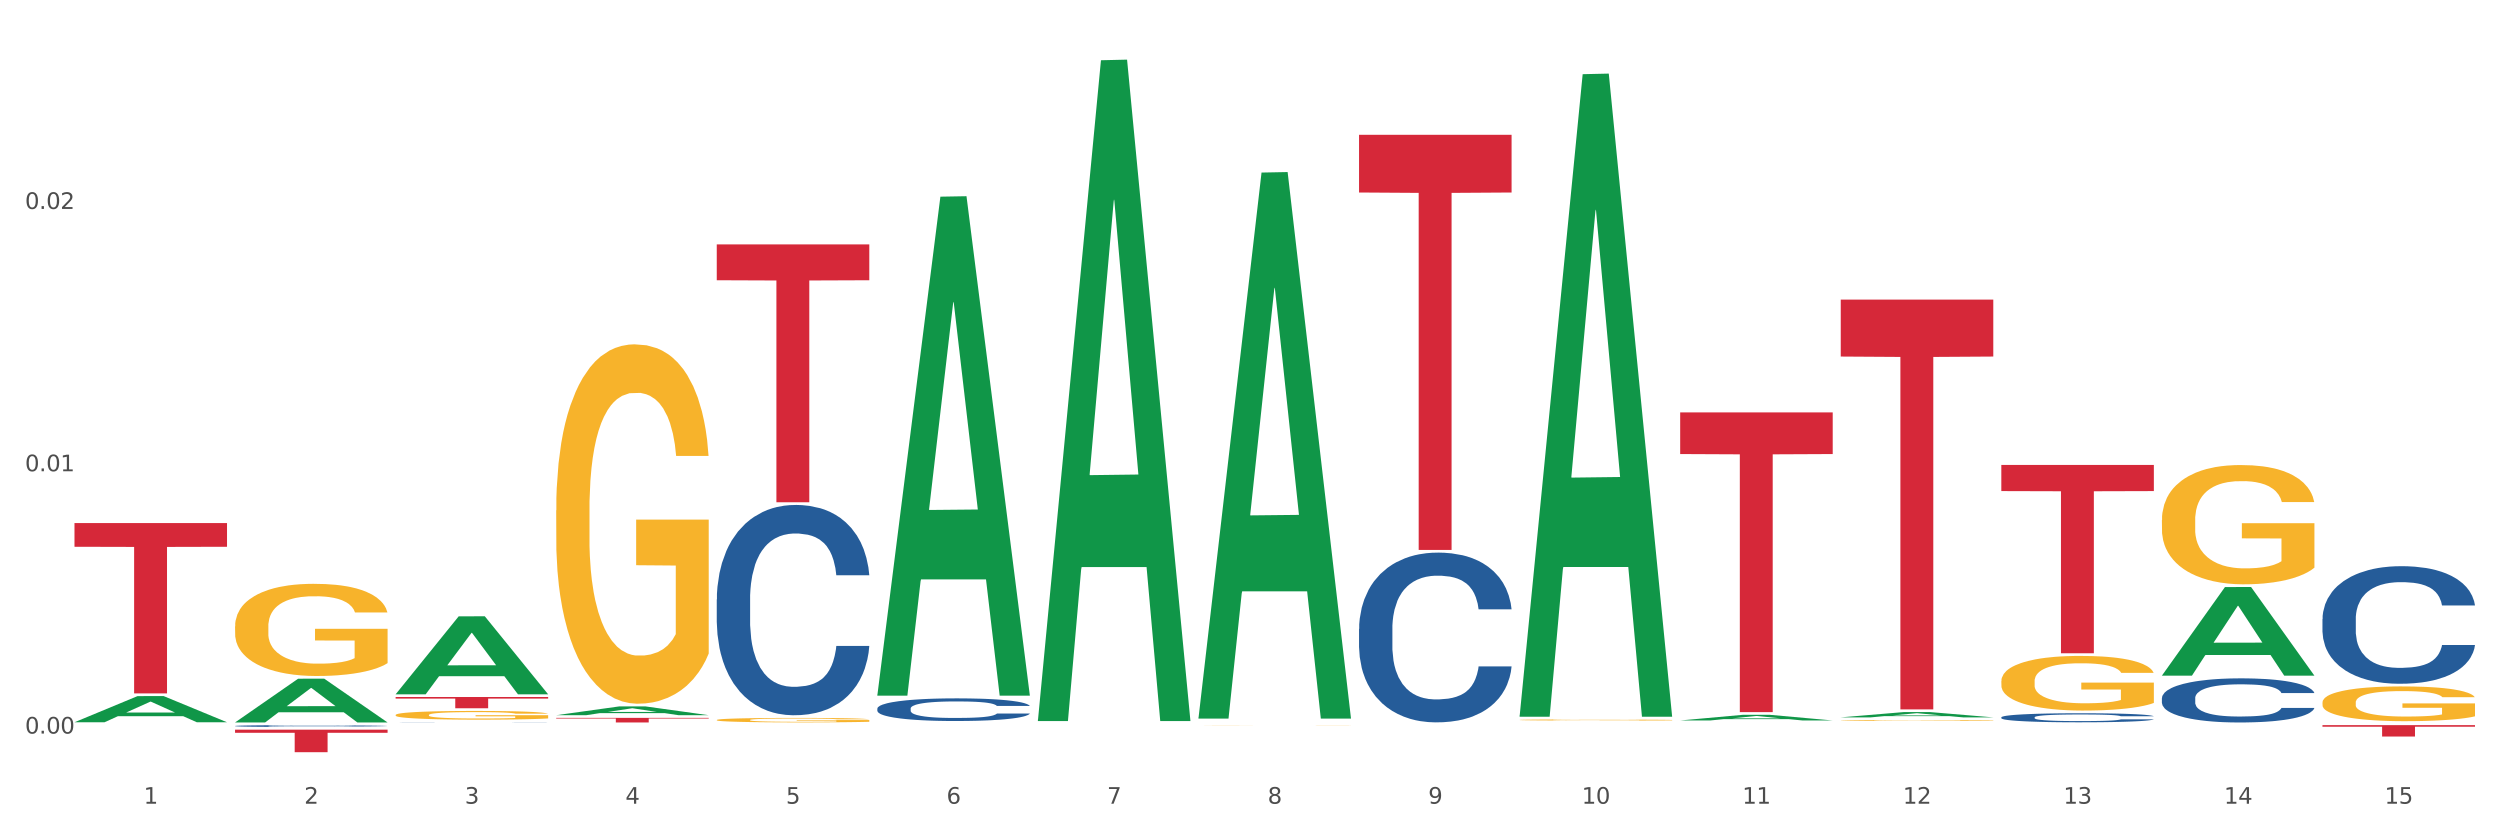 <?xml version="1.0" encoding="utf-8" standalone="no"?>
<!DOCTYPE svg PUBLIC "-//W3C//DTD SVG 1.1//EN"
  "http://www.w3.org/Graphics/SVG/1.1/DTD/svg11.dtd">
<svg xmlns:xlink="http://www.w3.org/1999/xlink" width="1080pt" height="360pt" viewBox="0 0 1080 360" xmlns="http://www.w3.org/2000/svg" version="1.1">
 <rect x="0" y="0" width="1080" height="360" fill="#333333" stroke="none"/>
 <defs>
  <style type="text/css">*{stroke-linejoin: round; stroke-linecap: butt}</style>
 </defs>
 <g id="figure_1">
  <g id="patch_1">
   <path d="M 0 360 
L 1080 360 
L 1080 0 
L 0 0 
z
" style="fill: #ffffff; stroke: #ffffff; stroke-linejoin: miter"/>
  </g>
  <g id="axes_1">
   <g id="matplotlib.axis_1">
    <g id="xtick_1">
     <g id="text_1">
      <!-- 1 -->
      <g style="fill: #4d4d4d" transform="translate(62.07 347.204) scale(0.096 -0.096)">
       <defs>
        <path id="DejaVuSans-31" d="M 794 531 
L 1825 531 
L 1825 4091 
L 703 3866 
L 703 4441 
L 1819 4666 
L 2450 4666 
L 2450 531 
L 3481 531 
L 3481 0 
L 794 0 
L 794 531 
z
" transform="scale(0.016)"/>
       </defs>
       <use xlink:href="#DejaVuSans-31"/>
      </g>
     </g>
    </g>
    <g id="xtick_2">
     <g id="text_2">
      <!-- 2 -->
      <g style="fill: #4d4d4d" transform="translate(131.436 347.204) scale(0.096 -0.096)">
       <defs>
        <path id="DejaVuSans-32" d="M 1228 531 
L 3431 531 
L 3431 0 
L 469 0 
L 469 531 
Q 828 903 1448 1529 
Q 2069 2156 2228 2338 
Q 2531 2678 2651 2914 
Q 2772 3150 2772 3378 
Q 2772 3750 2511 3984 
Q 2250 4219 1831 4219 
Q 1534 4219 1204 4116 
Q 875 4013 500 3803 
L 500 4441 
Q 881 4594 1212 4672 
Q 1544 4750 1819 4750 
Q 2544 4750 2975 4387 
Q 3406 4025 3406 3419 
Q 3406 3131 3298 2873 
Q 3191 2616 2906 2266 
Q 2828 2175 2409 1742 
Q 1991 1309 1228 531 
z
" transform="scale(0.016)"/>
       </defs>
       <use xlink:href="#DejaVuSans-32"/>
      </g>
     </g>
    </g>
    <g id="xtick_3">
     <g id="text_3">
      <!-- 3 -->
      <g style="fill: #4d4d4d" transform="translate(200.802 347.204) scale(0.096 -0.096)">
       <defs>
        <path id="DejaVuSans-33" d="M 2597 2516 
Q 3050 2419 3304 2112 
Q 3559 1806 3559 1356 
Q 3559 666 3084 287 
Q 2609 -91 1734 -91 
Q 1441 -91 1130 -33 
Q 819 25 488 141 
L 488 750 
Q 750 597 1062 519 
Q 1375 441 1716 441 
Q 2309 441 2620 675 
Q 2931 909 2931 1356 
Q 2931 1769 2642 2001 
Q 2353 2234 1838 2234 
L 1294 2234 
L 1294 2753 
L 1863 2753 
Q 2328 2753 2575 2939 
Q 2822 3125 2822 3475 
Q 2822 3834 2567 4026 
Q 2313 4219 1838 4219 
Q 1578 4219 1281 4162 
Q 984 4106 628 3988 
L 628 4550 
Q 988 4650 1302 4700 
Q 1616 4750 1894 4750 
Q 2613 4750 3031 4423 
Q 3450 4097 3450 3541 
Q 3450 3153 3228 2886 
Q 3006 2619 2597 2516 
z
" transform="scale(0.016)"/>
       </defs>
       <use xlink:href="#DejaVuSans-33"/>
      </g>
     </g>
    </g>
    <g id="xtick_4">
     <g id="text_4">
      <!-- 4 -->
      <g style="fill: #4d4d4d" transform="translate(270.169 347.204) scale(0.096 -0.096)">
       <defs>
        <path id="DejaVuSans-34" d="M 2419 4116 
L 825 1625 
L 2419 1625 
L 2419 4116 
z
M 2253 4666 
L 3047 4666 
L 3047 1625 
L 3713 1625 
L 3713 1100 
L 3047 1100 
L 3047 0 
L 2419 0 
L 2419 1100 
L 313 1100 
L 313 1709 
L 2253 4666 
z
" transform="scale(0.016)"/>
       </defs>
       <use xlink:href="#DejaVuSans-34"/>
      </g>
     </g>
    </g>
    <g id="xtick_5">
     <g id="text_5">
      <!-- 5 -->
      <g style="fill: #4d4d4d" transform="translate(339.535 347.204) scale(0.096 -0.096)">
       <defs>
        <path id="DejaVuSans-35" d="M 691 4666 
L 3169 4666 
L 3169 4134 
L 1269 4134 
L 1269 2991 
Q 1406 3038 1543 3061 
Q 1681 3084 1819 3084 
Q 2600 3084 3056 2656 
Q 3513 2228 3513 1497 
Q 3513 744 3044 326 
Q 2575 -91 1722 -91 
Q 1428 -91 1123 -41 
Q 819 9 494 109 
L 494 744 
Q 775 591 1075 516 
Q 1375 441 1709 441 
Q 2250 441 2565 725 
Q 2881 1009 2881 1497 
Q 2881 1984 2565 2268 
Q 2250 2553 1709 2553 
Q 1456 2553 1204 2497 
Q 953 2441 691 2322 
L 691 4666 
z
" transform="scale(0.016)"/>
       </defs>
       <use xlink:href="#DejaVuSans-35"/>
      </g>
     </g>
    </g>
    <g id="xtick_6">
     <g id="text_6">
      <!-- 6 -->
      <g style="fill: #4d4d4d" transform="translate(408.901 347.204) scale(0.096 -0.096)">
       <defs>
        <path id="DejaVuSans-36" d="M 2113 2584 
Q 1688 2584 1439 2293 
Q 1191 2003 1191 1497 
Q 1191 994 1439 701 
Q 1688 409 2113 409 
Q 2538 409 2786 701 
Q 3034 994 3034 1497 
Q 3034 2003 2786 2293 
Q 2538 2584 2113 2584 
z
M 3366 4563 
L 3366 3988 
Q 3128 4100 2886 4159 
Q 2644 4219 2406 4219 
Q 1781 4219 1451 3797 
Q 1122 3375 1075 2522 
Q 1259 2794 1537 2939 
Q 1816 3084 2150 3084 
Q 2853 3084 3261 2657 
Q 3669 2231 3669 1497 
Q 3669 778 3244 343 
Q 2819 -91 2113 -91 
Q 1303 -91 875 529 
Q 447 1150 447 2328 
Q 447 3434 972 4092 
Q 1497 4750 2381 4750 
Q 2619 4750 2861 4703 
Q 3103 4656 3366 4563 
z
" transform="scale(0.016)"/>
       </defs>
       <use xlink:href="#DejaVuSans-36"/>
      </g>
     </g>
    </g>
    <g id="xtick_7">
     <g id="text_7">
      <!-- 7 -->
      <g style="fill: #4d4d4d" transform="translate(478.267 347.204) scale(0.096 -0.096)">
       <defs>
        <path id="DejaVuSans-37" d="M 525 4666 
L 3525 4666 
L 3525 4397 
L 1831 0 
L 1172 0 
L 2766 4134 
L 525 4134 
L 525 4666 
z
" transform="scale(0.016)"/>
       </defs>
       <use xlink:href="#DejaVuSans-37"/>
      </g>
     </g>
    </g>
    <g id="xtick_8">
     <g id="text_8">
      <!-- 8 -->
      <g style="fill: #4d4d4d" transform="translate(547.634 347.204) scale(0.096 -0.096)">
       <defs>
        <path id="DejaVuSans-38" d="M 2034 2216 
Q 1584 2216 1326 1975 
Q 1069 1734 1069 1313 
Q 1069 891 1326 650 
Q 1584 409 2034 409 
Q 2484 409 2743 651 
Q 3003 894 3003 1313 
Q 3003 1734 2745 1975 
Q 2488 2216 2034 2216 
z
M 1403 2484 
Q 997 2584 770 2862 
Q 544 3141 544 3541 
Q 544 4100 942 4425 
Q 1341 4750 2034 4750 
Q 2731 4750 3128 4425 
Q 3525 4100 3525 3541 
Q 3525 3141 3298 2862 
Q 3072 2584 2669 2484 
Q 3125 2378 3379 2068 
Q 3634 1759 3634 1313 
Q 3634 634 3220 271 
Q 2806 -91 2034 -91 
Q 1263 -91 848 271 
Q 434 634 434 1313 
Q 434 1759 690 2068 
Q 947 2378 1403 2484 
z
M 1172 3481 
Q 1172 3119 1398 2916 
Q 1625 2713 2034 2713 
Q 2441 2713 2670 2916 
Q 2900 3119 2900 3481 
Q 2900 3844 2670 4047 
Q 2441 4250 2034 4250 
Q 1625 4250 1398 4047 
Q 1172 3844 1172 3481 
z
" transform="scale(0.016)"/>
       </defs>
       <use xlink:href="#DejaVuSans-38"/>
      </g>
     </g>
    </g>
    <g id="xtick_9">
     <g id="text_9">
      <!-- 9 -->
      <g style="fill: #4d4d4d" transform="translate(617 347.204) scale(0.096 -0.096)">
       <defs>
        <path id="DejaVuSans-39" d="M 703 97 
L 703 672 
Q 941 559 1184 500 
Q 1428 441 1663 441 
Q 2288 441 2617 861 
Q 2947 1281 2994 2138 
Q 2813 1869 2534 1725 
Q 2256 1581 1919 1581 
Q 1219 1581 811 2004 
Q 403 2428 403 3163 
Q 403 3881 828 4315 
Q 1253 4750 1959 4750 
Q 2769 4750 3195 4129 
Q 3622 3509 3622 2328 
Q 3622 1225 3098 567 
Q 2575 -91 1691 -91 
Q 1453 -91 1209 -44 
Q 966 3 703 97 
z
M 1959 2075 
Q 2384 2075 2632 2365 
Q 2881 2656 2881 3163 
Q 2881 3666 2632 3958 
Q 2384 4250 1959 4250 
Q 1534 4250 1286 3958 
Q 1038 3666 1038 3163 
Q 1038 2656 1286 2365 
Q 1534 2075 1959 2075 
z
" transform="scale(0.016)"/>
       </defs>
       <use xlink:href="#DejaVuSans-39"/>
      </g>
     </g>
    </g>
    <g id="xtick_10">
     <g id="text_10">
      <!-- 10 -->
      <g style="fill: #4d4d4d" transform="translate(683.312 347.204) scale(0.096 -0.096)">
       <defs>
        <path id="DejaVuSans-30" d="M 2034 4250 
Q 1547 4250 1301 3770 
Q 1056 3291 1056 2328 
Q 1056 1369 1301 889 
Q 1547 409 2034 409 
Q 2525 409 2770 889 
Q 3016 1369 3016 2328 
Q 3016 3291 2770 3770 
Q 2525 4250 2034 4250 
z
M 2034 4750 
Q 2819 4750 3233 4129 
Q 3647 3509 3647 2328 
Q 3647 1150 3233 529 
Q 2819 -91 2034 -91 
Q 1250 -91 836 529 
Q 422 1150 422 2328 
Q 422 3509 836 4129 
Q 1250 4750 2034 4750 
z
" transform="scale(0.016)"/>
       </defs>
       <use xlink:href="#DejaVuSans-31"/>
       <use xlink:href="#DejaVuSans-30" transform="translate(63.623 0)"/>
      </g>
     </g>
    </g>
    <g id="xtick_11">
     <g id="text_11">
      <!-- 11 -->
      <g style="fill: #4d4d4d" transform="translate(752.678 347.204) scale(0.096 -0.096)">
       <use xlink:href="#DejaVuSans-31"/>
       <use xlink:href="#DejaVuSans-31" transform="translate(63.623 0)"/>
      </g>
     </g>
    </g>
    <g id="xtick_12">
     <g id="text_12">
      <!-- 12 -->
      <g style="fill: #4d4d4d" transform="translate(822.044 347.204) scale(0.096 -0.096)">
       <use xlink:href="#DejaVuSans-31"/>
       <use xlink:href="#DejaVuSans-32" transform="translate(63.623 0)"/>
      </g>
     </g>
    </g>
    <g id="xtick_13">
     <g id="text_13">
      <!-- 13 -->
      <g style="fill: #4d4d4d" transform="translate(891.411 347.204) scale(0.096 -0.096)">
       <use xlink:href="#DejaVuSans-31"/>
       <use xlink:href="#DejaVuSans-33" transform="translate(63.623 0)"/>
      </g>
     </g>
    </g>
    <g id="xtick_14">
     <g id="text_14">
      <!-- 14 -->
      <g style="fill: #4d4d4d" transform="translate(960.777 347.204) scale(0.096 -0.096)">
       <use xlink:href="#DejaVuSans-31"/>
       <use xlink:href="#DejaVuSans-34" transform="translate(63.623 0)"/>
      </g>
     </g>
    </g>
    <g id="xtick_15">
     <g id="text_15">
      <!-- 15 -->
      <g style="fill: #4d4d4d" transform="translate(1030.143 347.204) scale(0.096 -0.096)">
       <use xlink:href="#DejaVuSans-31"/>
       <use xlink:href="#DejaVuSans-35" transform="translate(63.623 0)"/>
      </g>
     </g>
    </g>
    <g id="xtick_16"/>
    <g id="xtick_17"/>
    <g id="xtick_18"/>
    <g id="xtick_19"/>
    <g id="xtick_20"/>
    <g id="xtick_21"/>
    <g id="xtick_22"/>
    <g id="xtick_23"/>
    <g id="xtick_24"/>
    <g id="xtick_25"/>
    <g id="xtick_26"/>
    <g id="xtick_27"/>
    <g id="xtick_28"/>
    <g id="xtick_29"/>
   </g>
   <g id="matplotlib.axis_2">
    <g id="ytick_1">
     <g id="text_16">
      <!-- 0.00 -->
      <g style="fill: #4d4d4d" transform="translate(10.8 316.906) scale(0.096 -0.096)">
       <defs>
        <path id="DejaVuSans-2e" d="M 684 794 
L 1344 794 
L 1344 0 
L 684 0 
L 684 794 
z
" transform="scale(0.016)"/>
       </defs>
       <use xlink:href="#DejaVuSans-30"/>
       <use xlink:href="#DejaVuSans-2e" transform="translate(63.623 0)"/>
       <use xlink:href="#DejaVuSans-30" transform="translate(95.41 0)"/>
       <use xlink:href="#DejaVuSans-30" transform="translate(159.033 0)"/>
      </g>
     </g>
    </g>
    <g id="ytick_2">
     <g id="text_17">
      <!-- 0.01 -->
      <g style="fill: #4d4d4d" transform="translate(10.8 203.584) scale(0.096 -0.096)">
       <use xlink:href="#DejaVuSans-30"/>
       <use xlink:href="#DejaVuSans-2e" transform="translate(63.623 0)"/>
       <use xlink:href="#DejaVuSans-30" transform="translate(95.41 0)"/>
       <use xlink:href="#DejaVuSans-31" transform="translate(159.033 0)"/>
      </g>
     </g>
    </g>
    <g id="ytick_3">
     <g id="text_18">
      <!-- 0.02 -->
      <g style="fill: #4d4d4d" transform="translate(10.8 90.262) scale(0.096 -0.096)">
       <use xlink:href="#DejaVuSans-30"/>
       <use xlink:href="#DejaVuSans-2e" transform="translate(63.623 0)"/>
       <use xlink:href="#DejaVuSans-30" transform="translate(95.41 0)"/>
       <use xlink:href="#DejaVuSans-32" transform="translate(159.033 0)"/>
      </g>
     </g>
    </g>
    <g id="ytick_4"/>
    <g id="ytick_5"/>
    <g id="ytick_6"/>
   </g>
   <g id="PolyCollection_1">
    <path d="M 32.175 311.999 
L 32.243 311.988 
L 59.417 300.718 
L 70.695 300.708 
L 98.073 312.02 
L 85.029 312.02 
L 79.119 309.386 
L 51.061 309.386 
L 50.857 309.428 
L 45.151 312.02 
L 32.175 312.02 
L 32.175 311.999 
L 54.594 307.814 
L 75.586 307.803 
L 65.192 303.119 
L 65.056 303.098 
L 64.92 303.129 
L 54.526 307.803 
L 54.594 307.814 
L 32.175 311.999 
z
" clip-path="url(#pe0595d2d50)" style="fill: #109648"/>
    <path d="M 795.203 129.428 
L 861.101 129.428 
L 861.101 154.03 
L 835.179 154.197 
L 835.179 306.465 
L 820.969 306.465 
L 820.969 154.197 
L 795.203 154.03 
L 795.203 129.594 
L 795.203 129.428 
z
" clip-path="url(#pe0595d2d50)" style="fill: #d62839"/>
    <path d="M 725.837 178.156 
L 791.735 178.156 
L 791.735 196.149 
L 765.813 196.271 
L 765.813 307.632 
L 751.603 307.632 
L 751.603 196.271 
L 725.837 196.149 
L 725.837 178.278 
L 725.837 178.156 
z
" clip-path="url(#pe0595d2d50)" style="fill: #d62839"/>
    <path d="M 587.105 58.238 
L 653.003 58.238 
L 653.003 83.16 
L 627.081 83.328 
L 627.081 237.577 
L 612.871 237.577 
L 612.871 83.328 
L 587.105 83.16 
L 587.105 58.406 
L 587.105 58.238 
z
" clip-path="url(#pe0595d2d50)" style="fill: #d62839"/>
    <path d="M 309.64 105.582 
L 375.538 105.582 
L 375.538 121.064 
L 349.616 121.168 
L 349.616 216.987 
L 335.406 216.987 
L 335.406 121.168 
L 309.64 121.064 
L 309.64 105.686 
L 309.64 105.582 
z
" clip-path="url(#pe0595d2d50)" style="fill: #d62839"/>
    <path d="M 240.274 310.118 
L 306.172 310.118 
L 306.172 310.394 
L 280.25 310.396 
L 280.25 312.109 
L 266.039 312.109 
L 266.039 310.396 
L 240.274 310.394 
L 240.274 310.119 
L 240.274 310.118 
z
" clip-path="url(#pe0595d2d50)" style="fill: #d62839"/>
    <path d="M 170.907 312.072 
L 170.985 312.072 
L 170.985 312.071 
L 171.219 312.068 
L 172.076 312.064 
L 173.166 312.061 
L 175.036 312.057 
L 176.048 312.056 
L 177.373 312.054 
L 180.099 312.051 
L 183.215 312.049 
L 185.396 312.048 
L 187.031 312.047 
L 190.692 312.045 
L 192.796 312.045 
L 194.977 312.044 
L 196.846 312.044 
L 199.962 312.043 
L 202.454 312.043 
L 205.336 312.043 
L 207.751 312.043 
L 210.945 312.043 
L 215.618 312.044 
L 217.41 312.044 
L 219.825 312.045 
L 222.317 312.046 
L 224.342 312.047 
L 226.679 312.048 
L 229.094 312.05 
L 231.431 312.053 
L 233.066 312.055 
L 234.391 312.057 
L 235.559 312.06 
L 236.416 312.062 
L 236.805 312.065 
L 222.551 312.065 
L 222.161 312.063 
L 221.382 312.06 
L 220.604 312.059 
L 219.747 312.057 
L 218.422 312.056 
L 217.254 312.055 
L 215.307 312.054 
L 213.515 312.053 
L 212.035 312.053 
L 210.244 312.052 
L 206.427 312.052 
L 203.701 312.052 
L 201.987 312.052 
L 199.884 312.052 
L 198.092 312.053 
L 195.989 312.053 
L 194.353 312.054 
L 192.718 312.055 
L 191.783 312.056 
L 190.381 312.057 
L 189.446 312.058 
L 188.2 312.06 
L 187.499 312.062 
L 186.252 312.065 
L 185.707 312.067 
L 185.474 312.069 
L 185.318 312.071 
L 185.318 312.08 
L 185.785 312.085 
L 186.175 312.086 
L 186.798 312.088 
L 187.966 312.091 
L 189.68 312.094 
L 191.471 312.096 
L 192.951 312.097 
L 194.353 312.098 
L 195.755 312.098 
L 197.469 312.099 
L 198.871 312.099 
L 200.974 312.099 
L 203.467 312.1 
L 205.414 312.1 
L 209.387 312.099 
L 211.178 312.099 
L 212.892 312.099 
L 214.761 312.098 
L 216.241 312.097 
L 217.098 312.097 
L 218.5 312.096 
L 219.591 312.094 
L 220.526 312.093 
L 221.149 312.092 
L 221.85 312.09 
L 222.395 312.088 
L 222.551 312.087 
L 236.805 312.087 
L 236.494 312.089 
L 235.949 312.091 
L 234.858 312.094 
L 234.001 312.096 
L 232.677 312.098 
L 231.275 312.099 
L 229.328 312.101 
L 227.536 312.102 
L 225.667 312.104 
L 223.641 312.105 
L 219.98 312.106 
L 218.656 312.107 
L 215.852 312.107 
L 213.671 312.108 
L 210.477 312.108 
L 207.206 312.108 
L 203.779 312.109 
L 200.741 312.108 
L 197.391 312.108 
L 195.288 312.108 
L 192.951 312.107 
L 190.225 312.106 
L 187.655 312.105 
L 185.24 312.104 
L 182.981 312.103 
L 180.878 312.101 
L 178.152 312.099 
L 176.126 312.096 
L 174.646 312.094 
L 173.634 312.092 
L 172.621 312.089 
L 172.076 312.088 
L 171.219 312.083 
L 170.907 312.079 
L 170.907 312.072 
z
" clip-path="url(#pe0595d2d50)" style="fill: #255c99"/>
    <path d="M 101.541 315.209 
L 167.439 315.209 
L 167.439 316.563 
L 141.517 316.572 
L 141.517 324.95 
L 127.307 324.95 
L 127.307 316.572 
L 101.541 316.563 
L 101.541 315.218 
L 101.541 315.209 
z
" clip-path="url(#pe0595d2d50)" style="fill: #d62839"/>
    <path d="M 32.175 225.977 
L 98.073 225.977 
L 98.073 236.202 
L 72.151 236.271 
L 72.151 299.558 
L 57.941 299.558 
L 57.941 236.271 
L 32.175 236.202 
L 32.175 226.046 
L 32.175 225.977 
z
" clip-path="url(#pe0595d2d50)" style="fill: #d62839"/>
    <path d="M 1003.302 303.474 
L 1003.38 303.46 
L 1003.38 302.966 
L 1003.535 302.541 
L 1004.314 301.513 
L 1005.481 300.662 
L 1006.336 300.21 
L 1007.192 299.84 
L 1008.204 299.469 
L 1009.448 299.085 
L 1011.705 298.523 
L 1013.105 298.235 
L 1014.817 297.933 
L 1017.929 297.495 
L 1020.185 297.248 
L 1022.519 297.042 
L 1026.331 296.795 
L 1028.821 296.685 
L 1031.466 296.603 
L 1034.656 296.548 
L 1037.068 296.535 
L 1042.358 296.576 
L 1046.871 296.699 
L 1049.049 296.795 
L 1051.85 296.96 
L 1053.328 297.069 
L 1055.74 297.289 
L 1058.23 297.577 
L 1059.942 297.824 
L 1062.509 298.29 
L 1064.454 298.756 
L 1066.244 299.332 
L 1067.177 299.73 
L 1067.877 300.1 
L 1068.5 300.525 
L 1069.122 301.197 
L 1055.118 301.197 
L 1054.573 300.717 
L 1053.717 300.265 
L 1052.473 299.826 
L 1051.383 299.552 
L 1049.516 299.209 
L 1047.805 298.989 
L 1046.015 298.825 
L 1043.837 298.688 
L 1042.125 298.619 
L 1039.713 298.564 
L 1034.967 298.578 
L 1031.777 298.688 
L 1029.599 298.825 
L 1028.199 298.948 
L 1026.954 299.085 
L 1025.553 299.277 
L 1023.919 299.565 
L 1022.752 299.826 
L 1021.585 300.155 
L 1020.652 300.484 
L 1019.796 300.868 
L 1019.096 301.28 
L 1018.551 301.705 
L 1018.084 302.226 
L 1017.695 303.09 
L 1017.695 304.969 
L 1017.851 305.394 
L 1018.24 305.956 
L 1018.707 306.381 
L 1019.485 306.889 
L 1020.185 307.231 
L 1021.508 307.725 
L 1022.986 308.137 
L 1024.153 308.397 
L 1025.32 308.617 
L 1027.343 308.918 
L 1029.599 309.165 
L 1031.544 309.316 
L 1034.189 309.453 
L 1035.979 309.508 
L 1037.535 309.535 
L 1041.347 309.535 
L 1044.07 309.494 
L 1047.104 309.398 
L 1049.438 309.275 
L 1051.383 309.124 
L 1053.562 308.877 
L 1054.962 308.644 
L 1054.962 305.778 
L 1037.846 305.764 
L 1037.846 303.858 
L 1069.2 303.858 
L 1069.2 309.453 
L 1067.877 309.741 
L 1066.399 310.002 
L 1064.843 310.235 
L 1062.509 310.523 
L 1059.708 310.797 
L 1057.219 310.989 
L 1054.573 311.154 
L 1051.461 311.305 
L 1047.416 311.442 
L 1044.926 311.497 
L 1041.814 311.538 
L 1038.157 311.551 
L 1034.967 311.524 
L 1031.855 311.455 
L 1028.588 311.332 
L 1025.398 311.154 
L 1022.986 310.975 
L 1020.574 310.756 
L 1018.007 310.468 
L 1015.984 310.194 
L 1014.428 309.947 
L 1012.716 309.631 
L 1010.849 309.22 
L 1009.448 308.85 
L 1008.204 308.466 
L 1006.881 307.972 
L 1005.947 307.547 
L 1005.014 307.012 
L 1004.469 306.614 
L 1003.847 305.997 
L 1003.38 305.133 
L 1003.302 303.474 
z
" clip-path="url(#pe0595d2d50)" style="fill: #f7b32b"/>
    <path d="M 933.936 224.71 
L 934.014 224.663 
L 934.014 222.969 
L 934.169 221.51 
L 934.947 217.98 
L 936.114 215.063 
L 936.97 213.51 
L 937.826 212.239 
L 938.837 210.968 
L 940.082 209.651 
L 942.338 207.721 
L 943.739 206.733 
L 945.45 205.698 
L 948.563 204.192 
L 950.819 203.345 
L 953.153 202.639 
L 956.965 201.792 
L 959.455 201.415 
L 962.1 201.133 
L 965.29 200.945 
L 967.702 200.897 
L 972.992 201.039 
L 977.505 201.462 
L 979.683 201.792 
L 982.484 202.356 
L 983.962 202.733 
L 986.374 203.486 
L 988.864 204.474 
L 990.575 205.321 
L 993.143 206.921 
L 995.088 208.521 
L 996.877 210.498 
L 997.811 211.862 
L 998.511 213.133 
L 999.134 214.592 
L 999.756 216.898 
L 985.752 216.898 
L 985.207 215.251 
L 984.351 213.698 
L 983.106 212.192 
L 982.017 211.251 
L 980.15 210.074 
L 978.438 209.321 
L 976.649 208.757 
L 974.47 208.286 
L 972.759 208.051 
L 970.347 207.862 
L 965.601 207.909 
L 962.411 208.286 
L 960.233 208.757 
L 958.832 209.18 
L 957.588 209.651 
L 956.187 210.309 
L 954.553 211.298 
L 953.386 212.192 
L 952.219 213.321 
L 951.286 214.451 
L 950.43 215.768 
L 949.73 217.18 
L 949.185 218.639 
L 948.718 220.427 
L 948.329 223.392 
L 948.329 229.84 
L 948.485 231.298 
L 948.874 233.228 
L 949.341 234.687 
L 950.119 236.428 
L 950.819 237.604 
L 952.141 239.299 
L 953.62 240.71 
L 954.787 241.605 
L 955.954 242.358 
L 957.977 243.393 
L 960.233 244.24 
L 962.178 244.758 
L 964.823 245.228 
L 966.613 245.416 
L 968.169 245.511 
L 971.981 245.511 
L 974.704 245.369 
L 977.738 245.04 
L 980.072 244.616 
L 982.017 244.099 
L 984.196 243.252 
L 985.596 242.452 
L 985.596 232.616 
L 968.48 232.569 
L 968.48 226.028 
L 999.834 226.028 
L 999.834 245.228 
L 998.511 246.216 
L 997.033 247.111 
L 995.477 247.911 
L 993.143 248.899 
L 990.342 249.84 
L 987.852 250.499 
L 985.207 251.064 
L 982.095 251.581 
L 978.049 252.052 
L 975.56 252.24 
L 972.448 252.381 
L 968.791 252.428 
L 965.601 252.334 
L 962.489 252.099 
L 959.221 251.675 
L 956.032 251.064 
L 953.62 250.452 
L 951.208 249.699 
L 948.64 248.711 
L 946.618 247.769 
L 945.061 246.922 
L 943.35 245.84 
L 941.483 244.428 
L 940.082 243.158 
L 938.837 241.84 
L 937.515 240.146 
L 936.581 238.687 
L 935.648 236.852 
L 935.103 235.487 
L 934.48 233.369 
L 934.014 230.404 
L 933.936 224.71 
z
" clip-path="url(#pe0595d2d50)" style="fill: #f7b32b"/>
    <path d="M 864.57 294.269 
L 864.647 294.247 
L 864.647 293.471 
L 864.803 292.802 
L 865.581 291.185 
L 866.748 289.848 
L 867.604 289.137 
L 868.46 288.554 
L 869.471 287.972 
L 870.716 287.368 
L 872.972 286.484 
L 874.373 286.031 
L 876.084 285.557 
L 879.196 284.867 
L 881.453 284.479 
L 883.787 284.155 
L 887.599 283.767 
L 890.089 283.595 
L 892.734 283.465 
L 895.924 283.379 
L 898.336 283.358 
L 903.626 283.422 
L 908.139 283.616 
L 910.317 283.767 
L 913.118 284.026 
L 914.596 284.199 
L 917.008 284.544 
L 919.498 284.996 
L 921.209 285.385 
L 923.777 286.118 
L 925.722 286.851 
L 927.511 287.757 
L 928.445 288.382 
L 929.145 288.964 
L 929.767 289.633 
L 930.39 290.689 
L 916.385 290.689 
L 915.841 289.934 
L 914.985 289.223 
L 913.74 288.533 
L 912.651 288.102 
L 910.784 287.562 
L 909.072 287.217 
L 907.283 286.959 
L 905.104 286.743 
L 903.393 286.635 
L 900.981 286.549 
L 896.235 286.571 
L 893.045 286.743 
L 890.867 286.959 
L 889.466 287.153 
L 888.221 287.368 
L 886.821 287.67 
L 885.187 288.123 
L 884.02 288.533 
L 882.853 289.05 
L 881.919 289.568 
L 881.064 290.172 
L 880.363 290.819 
L 879.819 291.487 
L 879.352 292.306 
L 878.963 293.665 
L 878.963 296.619 
L 879.119 297.288 
L 879.508 298.172 
L 879.974 298.84 
L 880.752 299.638 
L 881.453 300.177 
L 882.775 300.953 
L 884.253 301.6 
L 885.42 302.01 
L 886.587 302.355 
L 888.61 302.829 
L 890.867 303.218 
L 892.812 303.455 
L 895.457 303.67 
L 897.246 303.757 
L 898.802 303.8 
L 902.615 303.8 
L 905.338 303.735 
L 908.372 303.584 
L 910.706 303.39 
L 912.651 303.153 
L 914.829 302.765 
L 916.23 302.398 
L 916.23 297.891 
L 899.114 297.87 
L 899.114 294.873 
L 930.468 294.873 
L 930.468 303.67 
L 929.145 304.123 
L 927.667 304.533 
L 926.111 304.9 
L 923.777 305.352 
L 920.976 305.784 
L 918.486 306.086 
L 915.841 306.344 
L 912.729 306.582 
L 908.683 306.797 
L 906.193 306.883 
L 903.081 306.948 
L 899.425 306.97 
L 896.235 306.927 
L 893.123 306.819 
L 889.855 306.625 
L 886.665 306.344 
L 884.253 306.064 
L 881.842 305.719 
L 879.274 305.266 
L 877.251 304.835 
L 875.695 304.447 
L 873.984 303.951 
L 872.116 303.304 
L 870.716 302.722 
L 869.471 302.118 
L 868.149 301.342 
L 867.215 300.673 
L 866.281 299.832 
L 865.737 299.207 
L 865.114 298.236 
L 864.647 296.878 
L 864.57 294.269 
z
" clip-path="url(#pe0595d2d50)" style="fill: #f7b32b"/>
    <path d="M 864.57 200.84 
L 930.468 200.84 
L 930.468 212.147 
L 904.546 212.224 
L 904.546 282.208 
L 890.335 282.208 
L 890.335 212.224 
L 864.57 212.147 
L 864.57 200.916 
L 864.57 200.84 
z
" clip-path="url(#pe0595d2d50)" style="fill: #d62839"/>
    <path d="M 795.203 311.236 
L 795.281 311.236 
L 795.281 311.223 
L 795.437 311.212 
L 796.215 311.185 
L 797.382 311.163 
L 798.238 311.151 
L 799.094 311.142 
L 800.105 311.132 
L 801.35 311.122 
L 803.606 311.108 
L 805.006 311.1 
L 806.718 311.092 
L 809.83 311.081 
L 812.086 311.074 
L 814.42 311.069 
L 818.233 311.063 
L 820.722 311.06 
L 823.368 311.058 
L 826.557 311.056 
L 828.969 311.056 
L 834.26 311.057 
L 838.772 311.06 
L 840.951 311.063 
L 843.752 311.067 
L 845.23 311.07 
L 847.642 311.075 
L 850.131 311.083 
L 851.843 311.089 
L 854.41 311.101 
L 856.355 311.114 
L 858.145 311.129 
L 859.078 311.139 
L 859.779 311.148 
L 860.401 311.16 
L 861.024 311.177 
L 847.019 311.177 
L 846.475 311.165 
L 845.619 311.153 
L 844.374 311.141 
L 843.285 311.134 
L 841.418 311.125 
L 839.706 311.12 
L 837.916 311.115 
L 835.738 311.112 
L 834.026 311.11 
L 831.615 311.109 
L 826.869 311.109 
L 823.679 311.112 
L 821.5 311.115 
L 820.1 311.119 
L 818.855 311.122 
L 817.455 311.127 
L 815.821 311.135 
L 814.654 311.141 
L 813.487 311.15 
L 812.553 311.158 
L 811.697 311.168 
L 810.997 311.179 
L 810.453 311.19 
L 809.986 311.204 
L 809.597 311.226 
L 809.597 311.275 
L 809.752 311.286 
L 810.141 311.301 
L 810.608 311.312 
L 811.386 311.325 
L 812.086 311.334 
L 813.409 311.347 
L 814.887 311.357 
L 816.054 311.364 
L 817.221 311.37 
L 819.244 311.377 
L 821.5 311.384 
L 823.445 311.388 
L 826.091 311.391 
L 827.88 311.393 
L 829.436 311.394 
L 833.248 311.394 
L 835.971 311.392 
L 839.006 311.39 
L 841.34 311.387 
L 843.285 311.383 
L 845.463 311.376 
L 846.864 311.37 
L 846.864 311.296 
L 829.747 311.296 
L 829.747 311.246 
L 861.101 311.246 
L 861.101 311.391 
L 859.779 311.399 
L 858.3 311.406 
L 856.744 311.412 
L 854.41 311.419 
L 851.61 311.426 
L 849.12 311.431 
L 846.475 311.436 
L 843.363 311.439 
L 839.317 311.443 
L 836.827 311.444 
L 833.715 311.446 
L 830.059 311.446 
L 826.869 311.445 
L 823.757 311.443 
L 820.489 311.44 
L 817.299 311.436 
L 814.887 311.431 
L 812.475 311.425 
L 809.908 311.418 
L 807.885 311.411 
L 806.329 311.404 
L 804.617 311.396 
L 802.75 311.385 
L 801.35 311.376 
L 800.105 311.366 
L 798.782 311.353 
L 797.849 311.342 
L 796.915 311.328 
L 796.37 311.318 
L 795.748 311.302 
L 795.281 311.279 
L 795.203 311.236 
z
" clip-path="url(#pe0595d2d50)" style="fill: #f7b32b"/>
    <path d="M 517.739 313.283 
L 517.816 313.282 
L 517.816 313.281 
L 517.972 313.279 
L 518.75 313.276 
L 519.917 313.273 
L 520.773 313.271 
L 521.629 313.27 
L 522.64 313.269 
L 523.885 313.267 
L 526.141 313.265 
L 527.542 313.264 
L 529.253 313.263 
L 532.365 313.262 
L 534.621 313.261 
L 536.956 313.26 
L 540.768 313.259 
L 543.257 313.259 
L 545.903 313.259 
L 549.093 313.259 
L 551.504 313.259 
L 556.795 313.259 
L 561.307 313.259 
L 563.486 313.259 
L 566.287 313.26 
L 567.765 313.26 
L 570.177 313.261 
L 572.666 313.262 
L 574.378 313.263 
L 576.946 313.265 
L 578.891 313.266 
L 580.68 313.268 
L 581.614 313.27 
L 582.314 313.271 
L 582.936 313.272 
L 583.559 313.275 
L 569.554 313.275 
L 569.01 313.273 
L 568.154 313.271 
L 566.909 313.27 
L 565.82 313.269 
L 563.953 313.268 
L 562.241 313.267 
L 560.452 313.266 
L 558.273 313.266 
L 556.562 313.266 
L 554.15 313.266 
L 549.404 313.266 
L 546.214 313.266 
L 544.035 313.266 
L 542.635 313.267 
L 541.39 313.267 
L 539.99 313.268 
L 538.356 313.269 
L 537.189 313.27 
L 536.022 313.271 
L 535.088 313.272 
L 534.232 313.274 
L 533.532 313.275 
L 532.988 313.276 
L 532.521 313.278 
L 532.132 313.281 
L 532.132 313.288 
L 532.287 313.289 
L 532.676 313.291 
L 533.143 313.293 
L 533.921 313.294 
L 534.621 313.296 
L 535.944 313.297 
L 537.422 313.299 
L 538.589 313.3 
L 539.756 313.3 
L 541.779 313.301 
L 544.035 313.302 
L 545.981 313.303 
L 548.626 313.303 
L 550.415 313.303 
L 551.971 313.303 
L 555.784 313.303 
L 558.507 313.303 
L 561.541 313.303 
L 563.875 313.303 
L 565.82 313.302 
L 567.998 313.301 
L 569.399 313.3 
L 569.399 313.291 
L 552.282 313.29 
L 552.282 313.284 
L 583.636 313.284 
L 583.636 313.303 
L 582.314 313.304 
L 580.836 313.305 
L 579.28 313.306 
L 576.946 313.307 
L 574.145 313.308 
L 571.655 313.309 
L 569.01 313.309 
L 565.898 313.31 
L 561.852 313.31 
L 559.362 313.31 
L 556.25 313.31 
L 552.594 313.31 
L 549.404 313.31 
L 546.292 313.31 
L 543.024 313.31 
L 539.834 313.309 
L 537.422 313.308 
L 535.01 313.308 
L 532.443 313.307 
L 530.42 313.306 
L 528.864 313.305 
L 527.153 313.304 
L 525.285 313.302 
L 523.885 313.301 
L 522.64 313.3 
L 521.317 313.298 
L 520.384 313.297 
L 519.45 313.295 
L 518.906 313.293 
L 518.283 313.291 
L 517.816 313.288 
L 517.739 313.283 
z
" clip-path="url(#pe0595d2d50)" style="fill: #f7b32b"/>
    <path d="M 309.64 311.032 
L 309.718 311.031 
L 309.718 310.967 
L 309.873 310.913 
L 310.651 310.781 
L 311.818 310.671 
L 312.674 310.613 
L 313.53 310.566 
L 314.541 310.518 
L 315.786 310.469 
L 318.042 310.397 
L 319.443 310.36 
L 321.155 310.321 
L 324.267 310.265 
L 326.523 310.233 
L 328.857 310.206 
L 332.669 310.175 
L 335.159 310.161 
L 337.804 310.15 
L 340.994 310.143 
L 343.406 310.141 
L 348.696 310.147 
L 353.209 310.162 
L 355.387 310.175 
L 358.188 310.196 
L 359.666 310.21 
L 362.078 310.238 
L 364.568 310.275 
L 366.279 310.307 
L 368.847 310.367 
L 370.792 310.427 
L 372.581 310.501 
L 373.515 310.552 
L 374.215 310.599 
L 374.838 310.654 
L 375.46 310.74 
L 361.456 310.74 
L 360.911 310.678 
L 360.055 310.62 
L 358.81 310.564 
L 357.721 310.529 
L 355.854 310.485 
L 354.142 310.457 
L 352.353 310.435 
L 350.174 310.418 
L 348.463 310.409 
L 346.051 310.402 
L 341.305 310.404 
L 338.115 310.418 
L 335.937 310.435 
L 334.536 310.451 
L 333.292 310.469 
L 331.891 310.494 
L 330.257 310.531 
L 329.09 310.564 
L 327.923 310.606 
L 326.99 310.649 
L 326.134 310.698 
L 325.434 310.751 
L 324.889 310.805 
L 324.422 310.872 
L 324.033 310.983 
L 324.033 311.224 
L 324.189 311.279 
L 324.578 311.351 
L 325.045 311.406 
L 325.823 311.471 
L 326.523 311.515 
L 327.845 311.578 
L 329.324 311.631 
L 330.491 311.665 
L 331.658 311.693 
L 333.681 311.732 
L 335.937 311.763 
L 337.882 311.783 
L 340.527 311.8 
L 342.317 311.807 
L 343.873 311.811 
L 347.685 311.811 
L 350.408 311.806 
L 353.442 311.793 
L 355.776 311.777 
L 357.721 311.758 
L 359.9 311.726 
L 361.3 311.696 
L 361.3 311.328 
L 344.184 311.327 
L 344.184 311.082 
L 375.538 311.082 
L 375.538 311.8 
L 374.215 311.837 
L 372.737 311.871 
L 371.181 311.901 
L 368.847 311.938 
L 366.046 311.973 
L 363.556 311.998 
L 360.911 312.019 
L 357.799 312.038 
L 353.753 312.056 
L 351.264 312.063 
L 348.152 312.068 
L 344.495 312.07 
L 341.305 312.066 
L 338.193 312.057 
L 334.925 312.042 
L 331.736 312.019 
L 329.324 311.996 
L 326.912 311.968 
L 324.344 311.931 
L 322.322 311.895 
L 320.766 311.864 
L 319.054 311.823 
L 317.187 311.77 
L 315.786 311.723 
L 314.541 311.674 
L 313.219 311.61 
L 312.285 311.556 
L 311.352 311.487 
L 310.807 311.436 
L 310.184 311.357 
L 309.718 311.246 
L 309.64 311.032 
z
" clip-path="url(#pe0595d2d50)" style="fill: #f7b32b"/>
    <path d="M 240.274 220.492 
L 240.351 220.35 
L 240.351 215.245 
L 240.507 210.849 
L 241.285 200.214 
L 242.452 191.423 
L 243.308 186.743 
L 244.164 182.915 
L 245.175 179.086 
L 246.42 175.116 
L 248.676 169.302 
L 250.077 166.324 
L 251.788 163.204 
L 254.9 158.667 
L 257.157 156.114 
L 259.491 153.987 
L 263.303 151.435 
L 265.793 150.301 
L 268.438 149.45 
L 271.628 148.883 
L 274.04 148.741 
L 279.33 149.166 
L 283.843 150.442 
L 286.021 151.435 
L 288.822 153.137 
L 290.3 154.271 
L 292.712 156.54 
L 295.202 159.518 
L 296.913 162.07 
L 299.481 166.891 
L 301.426 171.712 
L 303.215 177.668 
L 304.149 181.78 
L 304.849 185.609 
L 305.471 190.005 
L 306.094 196.953 
L 292.089 196.953 
L 291.545 191.99 
L 290.689 187.31 
L 289.444 182.773 
L 288.355 179.937 
L 286.488 176.392 
L 284.776 174.123 
L 282.987 172.421 
L 280.808 171.003 
L 279.097 170.294 
L 276.685 169.727 
L 271.939 169.869 
L 268.749 171.003 
L 266.571 172.421 
L 265.17 173.698 
L 263.925 175.116 
L 262.525 177.101 
L 260.891 180.079 
L 259.724 182.773 
L 258.557 186.176 
L 257.623 189.579 
L 256.768 193.55 
L 256.067 197.804 
L 255.523 202.199 
L 255.056 207.588 
L 254.667 216.521 
L 254.667 235.948 
L 254.823 240.344 
L 255.212 246.157 
L 255.678 250.553 
L 256.456 255.8 
L 257.157 259.345 
L 258.479 264.45 
L 259.957 268.704 
L 261.124 271.398 
L 262.291 273.667 
L 264.314 276.786 
L 266.571 279.339 
L 268.516 280.898 
L 271.161 282.316 
L 272.95 282.884 
L 274.506 283.167 
L 278.319 283.167 
L 281.042 282.742 
L 284.076 281.749 
L 286.41 280.473 
L 288.355 278.913 
L 290.533 276.361 
L 291.934 273.95 
L 291.934 244.314 
L 274.818 244.172 
L 274.818 224.462 
L 306.172 224.462 
L 306.172 282.316 
L 304.849 285.294 
L 303.371 287.988 
L 301.815 290.399 
L 299.481 293.377 
L 296.68 296.213 
L 294.19 298.198 
L 291.545 299.9 
L 288.433 301.459 
L 284.387 302.877 
L 281.897 303.445 
L 278.785 303.87 
L 275.129 304.012 
L 271.939 303.728 
L 268.827 303.019 
L 265.559 301.743 
L 262.369 299.9 
L 259.957 298.056 
L 257.546 295.787 
L 254.978 292.81 
L 252.955 289.974 
L 251.399 287.421 
L 249.688 284.16 
L 247.82 279.906 
L 246.42 276.077 
L 245.175 272.107 
L 243.853 267.002 
L 242.919 262.606 
L 241.985 257.076 
L 241.441 252.964 
L 240.818 246.583 
L 240.351 237.649 
L 240.274 220.492 
z
" clip-path="url(#pe0595d2d50)" style="fill: #f7b32b"/>
    <path d="M 170.907 308.869 
L 170.985 308.866 
L 170.985 308.742 
L 171.141 308.635 
L 171.919 308.378 
L 173.086 308.165 
L 173.942 308.051 
L 174.798 307.958 
L 175.809 307.866 
L 177.054 307.769 
L 179.31 307.628 
L 180.71 307.556 
L 182.422 307.481 
L 185.534 307.371 
L 187.79 307.309 
L 190.124 307.257 
L 193.937 307.195 
L 196.426 307.168 
L 199.072 307.147 
L 202.261 307.134 
L 204.673 307.13 
L 209.964 307.14 
L 214.476 307.171 
L 216.655 307.195 
L 219.456 307.237 
L 220.934 307.264 
L 223.346 307.319 
L 225.835 307.391 
L 227.547 307.453 
L 230.114 307.57 
L 232.059 307.687 
L 233.849 307.831 
L 234.783 307.931 
L 235.483 308.024 
L 236.105 308.13 
L 236.728 308.299 
L 222.723 308.299 
L 222.179 308.178 
L 221.323 308.065 
L 220.078 307.955 
L 218.989 307.886 
L 217.122 307.8 
L 215.41 307.745 
L 213.62 307.704 
L 211.442 307.67 
L 209.73 307.652 
L 207.319 307.639 
L 202.573 307.642 
L 199.383 307.67 
L 197.204 307.704 
L 195.804 307.735 
L 194.559 307.769 
L 193.159 307.817 
L 191.525 307.89 
L 190.358 307.955 
L 189.191 308.037 
L 188.257 308.12 
L 187.401 308.216 
L 186.701 308.319 
L 186.157 308.426 
L 185.69 308.556 
L 185.301 308.773 
L 185.301 309.244 
L 185.456 309.35 
L 185.845 309.491 
L 186.312 309.597 
L 187.09 309.725 
L 187.79 309.811 
L 189.113 309.934 
L 190.591 310.037 
L 191.758 310.103 
L 192.925 310.158 
L 194.948 310.233 
L 197.204 310.295 
L 199.149 310.333 
L 201.795 310.367 
L 203.584 310.381 
L 205.14 310.388 
L 208.952 310.388 
L 211.675 310.378 
L 214.71 310.353 
L 217.044 310.323 
L 218.989 310.285 
L 221.167 310.223 
L 222.568 310.164 
L 222.568 309.446 
L 205.451 309.443 
L 205.451 308.965 
L 236.805 308.965 
L 236.805 310.367 
L 235.483 310.439 
L 234.004 310.505 
L 232.448 310.563 
L 230.114 310.635 
L 227.314 310.704 
L 224.824 310.752 
L 222.179 310.793 
L 219.067 310.831 
L 215.021 310.866 
L 212.531 310.879 
L 209.419 310.89 
L 205.763 310.893 
L 202.573 310.886 
L 199.461 310.869 
L 196.193 310.838 
L 193.003 310.793 
L 190.591 310.749 
L 188.179 310.694 
L 185.612 310.622 
L 183.589 310.553 
L 182.033 310.491 
L 180.321 310.412 
L 178.454 310.309 
L 177.054 310.216 
L 175.809 310.12 
L 174.486 309.996 
L 173.553 309.89 
L 172.619 309.756 
L 172.074 309.656 
L 171.452 309.501 
L 170.985 309.285 
L 170.907 308.869 
z
" clip-path="url(#pe0595d2d50)" style="fill: #f7b32b"/>
    <path d="M 101.541 270.613 
L 101.619 270.577 
L 101.619 269.268 
L 101.775 268.14 
L 102.553 265.413 
L 103.72 263.158 
L 104.575 261.958 
L 105.431 260.976 
L 106.443 259.994 
L 107.688 258.976 
L 109.944 257.485 
L 111.344 256.721 
L 113.056 255.921 
L 116.168 254.757 
L 118.424 254.103 
L 120.758 253.557 
L 124.57 252.902 
L 127.06 252.611 
L 129.705 252.393 
L 132.895 252.248 
L 135.307 252.211 
L 140.598 252.321 
L 145.11 252.648 
L 147.289 252.902 
L 150.089 253.339 
L 151.568 253.63 
L 153.979 254.212 
L 156.469 254.975 
L 158.181 255.63 
L 160.748 256.866 
L 162.693 258.103 
L 164.483 259.63 
L 165.416 260.685 
L 166.117 261.667 
L 166.739 262.794 
L 167.361 264.576 
L 153.357 264.576 
L 152.812 263.303 
L 151.957 262.103 
L 150.712 260.94 
L 149.623 260.212 
L 147.755 259.303 
L 146.044 258.721 
L 144.254 258.285 
L 142.076 257.921 
L 140.364 257.739 
L 137.952 257.594 
L 133.206 257.63 
L 130.017 257.921 
L 127.838 258.285 
L 126.438 258.612 
L 125.193 258.976 
L 123.792 259.485 
L 122.159 260.249 
L 120.992 260.94 
L 119.825 261.812 
L 118.891 262.685 
L 118.035 263.703 
L 117.335 264.795 
L 116.79 265.922 
L 116.324 267.304 
L 115.935 269.595 
L 115.935 274.577 
L 116.09 275.705 
L 116.479 277.196 
L 116.946 278.323 
L 117.724 279.669 
L 118.424 280.578 
L 119.747 281.887 
L 121.225 282.978 
L 122.392 283.669 
L 123.559 284.251 
L 125.582 285.051 
L 127.838 285.706 
L 129.783 286.106 
L 132.428 286.469 
L 134.218 286.615 
L 135.774 286.688 
L 139.586 286.688 
L 142.309 286.579 
L 145.343 286.324 
L 147.678 285.997 
L 149.623 285.597 
L 151.801 284.942 
L 153.201 284.324 
L 153.201 276.723 
L 136.085 276.687 
L 136.085 271.632 
L 167.439 271.632 
L 167.439 286.469 
L 166.117 287.233 
L 164.638 287.924 
L 163.082 288.542 
L 160.748 289.306 
L 157.947 290.033 
L 155.458 290.543 
L 152.812 290.979 
L 149.7 291.379 
L 145.655 291.743 
L 143.165 291.888 
L 140.053 291.997 
L 136.396 292.034 
L 133.206 291.961 
L 130.094 291.779 
L 126.827 291.452 
L 123.637 290.979 
L 121.225 290.506 
L 118.813 289.924 
L 116.246 289.161 
L 114.223 288.433 
L 112.667 287.779 
L 110.955 286.942 
L 109.088 285.851 
L 107.688 284.869 
L 106.443 283.851 
L 105.12 282.542 
L 104.186 281.414 
L 103.253 279.996 
L 102.708 278.941 
L 102.086 277.305 
L 101.619 275.014 
L 101.541 270.613 
z
" clip-path="url(#pe0595d2d50)" style="fill: #f7b32b"/>
    <path d="M 1003.302 267.411 
L 1003.38 267.365 
L 1003.38 266.066 
L 1003.614 264.303 
L 1004.47 261.056 
L 1005.561 258.597 
L 1007.43 255.721 
L 1008.443 254.515 
L 1009.767 253.169 
L 1012.494 250.989 
L 1015.609 249.133 
L 1017.79 248.113 
L 1019.426 247.463 
L 1023.087 246.304 
L 1025.19 245.793 
L 1027.371 245.376 
L 1029.241 245.097 
L 1032.356 244.773 
L 1034.849 244.634 
L 1037.731 244.587 
L 1040.146 244.634 
L 1043.339 244.819 
L 1048.013 245.376 
L 1049.805 245.7 
L 1052.219 246.257 
L 1054.712 246.999 
L 1056.737 247.742 
L 1059.074 248.809 
L 1061.489 250.2 
L 1063.825 251.963 
L 1065.461 253.587 
L 1066.785 255.303 
L 1067.954 257.391 
L 1068.811 259.664 
L 1069.2 261.566 
L 1054.945 261.566 
L 1054.556 259.85 
L 1053.777 257.994 
L 1052.998 256.741 
L 1052.141 255.721 
L 1050.817 254.561 
L 1049.649 253.819 
L 1047.701 252.937 
L 1045.91 252.381 
L 1044.43 252.056 
L 1042.638 251.778 
L 1038.822 251.499 
L 1036.095 251.499 
L 1034.382 251.592 
L 1032.278 251.824 
L 1030.487 252.149 
L 1028.384 252.705 
L 1026.748 253.309 
L 1025.112 254.097 
L 1024.178 254.654 
L 1022.775 255.674 
L 1021.841 256.509 
L 1020.594 257.948 
L 1019.893 258.968 
L 1018.647 261.612 
L 1018.102 263.561 
L 1017.868 264.906 
L 1017.712 266.391 
L 1017.712 273.628 
L 1018.18 276.875 
L 1018.569 278.267 
L 1019.192 279.844 
L 1020.361 281.885 
L 1022.074 283.88 
L 1023.866 285.318 
L 1025.346 286.199 
L 1026.748 286.849 
L 1028.15 287.359 
L 1029.864 287.823 
L 1031.266 288.101 
L 1033.369 288.38 
L 1035.862 288.519 
L 1037.809 288.519 
L 1041.781 288.287 
L 1043.573 288.055 
L 1045.287 287.73 
L 1047.156 287.22 
L 1048.636 286.663 
L 1049.493 286.246 
L 1050.895 285.364 
L 1051.986 284.436 
L 1052.92 283.369 
L 1053.543 282.442 
L 1054.244 281.05 
L 1054.79 279.473 
L 1054.945 278.638 
L 1069.2 278.638 
L 1068.888 280.308 
L 1068.343 281.931 
L 1067.253 284.112 
L 1066.396 285.364 
L 1065.072 286.895 
L 1063.67 288.194 
L 1061.722 289.632 
L 1059.931 290.699 
L 1058.061 291.627 
L 1056.036 292.462 
L 1052.375 293.622 
L 1051.051 293.946 
L 1048.247 294.503 
L 1046.066 294.828 
L 1042.872 295.153 
L 1039.6 295.338 
L 1036.173 295.385 
L 1033.135 295.292 
L 1029.786 295.013 
L 1027.683 294.735 
L 1025.346 294.318 
L 1022.62 293.668 
L 1020.049 292.88 
L 1017.634 291.952 
L 1015.376 290.885 
L 1013.272 289.679 
L 1010.546 287.684 
L 1008.521 285.735 
L 1007.041 283.926 
L 1006.028 282.395 
L 1005.016 280.447 
L 1004.47 279.102 
L 1003.614 275.854 
L 1003.302 272.839 
L 1003.302 267.411 
z
" clip-path="url(#pe0595d2d50)" style="fill: #255c99"/>
    <path d="M 933.936 301.611 
L 934.014 301.593 
L 934.014 301.106 
L 934.247 300.444 
L 935.104 299.226 
L 936.195 298.303 
L 938.064 297.223 
L 939.077 296.771 
L 940.401 296.266 
L 943.127 295.448 
L 946.243 294.751 
L 948.424 294.368 
L 950.06 294.125 
L 953.721 293.689 
L 955.824 293.498 
L 958.005 293.341 
L 959.874 293.237 
L 962.99 293.115 
L 965.483 293.063 
L 968.365 293.045 
L 970.779 293.063 
L 973.973 293.132 
L 978.647 293.341 
L 980.438 293.463 
L 982.853 293.672 
L 985.346 293.95 
L 987.371 294.229 
L 989.708 294.629 
L 992.122 295.152 
L 994.459 295.813 
L 996.095 296.423 
L 997.419 297.067 
L 998.587 297.85 
L 999.444 298.703 
L 999.834 299.417 
L 985.579 299.417 
L 985.19 298.773 
L 984.411 298.077 
L 983.632 297.606 
L 982.775 297.223 
L 981.451 296.788 
L 980.283 296.51 
L 978.335 296.179 
L 976.544 295.97 
L 975.064 295.848 
L 973.272 295.744 
L 969.455 295.639 
L 966.729 295.639 
L 965.015 295.674 
L 962.912 295.761 
L 961.121 295.883 
L 959.018 296.092 
L 957.382 296.318 
L 955.746 296.614 
L 954.811 296.823 
L 953.409 297.206 
L 952.475 297.519 
L 951.228 298.059 
L 950.527 298.442 
L 949.281 299.434 
L 948.736 300.166 
L 948.502 300.671 
L 948.346 301.228 
L 948.346 303.944 
L 948.814 305.162 
L 949.203 305.684 
L 949.826 306.276 
L 950.995 307.042 
L 952.708 307.791 
L 954.5 308.331 
L 955.98 308.661 
L 957.382 308.905 
L 958.784 309.097 
L 960.498 309.271 
L 961.9 309.375 
L 964.003 309.48 
L 966.495 309.532 
L 968.443 309.532 
L 972.415 309.445 
L 974.207 309.358 
L 975.92 309.236 
L 977.79 309.044 
L 979.27 308.836 
L 980.127 308.679 
L 981.529 308.348 
L 982.619 308 
L 983.554 307.599 
L 984.177 307.251 
L 984.878 306.729 
L 985.423 306.137 
L 985.579 305.824 
L 999.834 305.824 
L 999.522 306.45 
L 998.977 307.06 
L 997.886 307.878 
L 997.03 308.348 
L 995.705 308.923 
L 994.303 309.41 
L 992.356 309.95 
L 990.564 310.35 
L 988.695 310.698 
L 986.67 311.012 
L 983.009 311.447 
L 981.685 311.569 
L 978.88 311.778 
L 976.699 311.9 
L 973.506 312.021 
L 970.234 312.091 
L 966.807 312.109 
L 963.769 312.074 
L 960.42 311.969 
L 958.317 311.865 
L 955.98 311.708 
L 953.253 311.464 
L 950.683 311.168 
L 948.268 310.82 
L 946.009 310.42 
L 943.906 309.967 
L 941.18 309.219 
L 939.155 308.487 
L 937.675 307.808 
L 936.662 307.234 
L 935.65 306.503 
L 935.104 305.998 
L 934.247 304.779 
L 933.936 303.648 
L 933.936 301.611 
z
" clip-path="url(#pe0595d2d50)" style="fill: #255c99"/>
    <path d="M 864.57 309.879 
L 864.648 309.876 
L 864.648 309.776 
L 864.881 309.64 
L 865.738 309.389 
L 866.829 309.2 
L 868.698 308.978 
L 869.711 308.885 
L 871.035 308.781 
L 873.761 308.613 
L 876.877 308.47 
L 879.058 308.392 
L 880.694 308.341 
L 884.355 308.252 
L 886.458 308.213 
L 888.639 308.18 
L 890.508 308.159 
L 893.624 308.134 
L 896.117 308.123 
L 898.999 308.12 
L 901.413 308.123 
L 904.607 308.138 
L 909.281 308.18 
L 911.072 308.206 
L 913.487 308.248 
L 915.979 308.306 
L 918.005 308.363 
L 920.341 308.445 
L 922.756 308.552 
L 925.093 308.688 
L 926.729 308.814 
L 928.053 308.946 
L 929.221 309.107 
L 930.078 309.282 
L 930.468 309.429 
L 916.213 309.429 
L 915.824 309.296 
L 915.045 309.153 
L 914.266 309.057 
L 913.409 308.978 
L 912.085 308.889 
L 910.916 308.831 
L 908.969 308.763 
L 907.177 308.721 
L 905.697 308.695 
L 903.906 308.674 
L 900.089 308.653 
L 897.363 308.653 
L 895.649 308.66 
L 893.546 308.678 
L 891.754 308.703 
L 889.651 308.746 
L 888.016 308.792 
L 886.38 308.853 
L 885.445 308.896 
L 884.043 308.974 
L 883.108 309.039 
L 881.862 309.15 
L 881.161 309.228 
L 879.915 309.432 
L 879.369 309.582 
L 879.136 309.686 
L 878.98 309.801 
L 878.98 310.359 
L 879.447 310.609 
L 879.837 310.716 
L 880.46 310.838 
L 881.628 310.995 
L 883.342 311.149 
L 885.134 311.26 
L 886.614 311.328 
L 888.016 311.378 
L 889.418 311.417 
L 891.131 311.453 
L 892.533 311.474 
L 894.637 311.496 
L 897.129 311.507 
L 899.076 311.507 
L 903.049 311.489 
L 904.841 311.471 
L 906.554 311.446 
L 908.424 311.406 
L 909.904 311.363 
L 910.76 311.331 
L 912.163 311.263 
L 913.253 311.192 
L 914.188 311.11 
L 914.811 311.038 
L 915.512 310.931 
L 916.057 310.809 
L 916.213 310.745 
L 930.468 310.745 
L 930.156 310.874 
L 929.611 310.999 
L 928.52 311.167 
L 927.663 311.263 
L 926.339 311.381 
L 924.937 311.482 
L 922.99 311.592 
L 921.198 311.675 
L 919.329 311.746 
L 917.304 311.811 
L 913.643 311.9 
L 912.318 311.925 
L 909.514 311.968 
L 907.333 311.993 
L 904.14 312.018 
L 900.868 312.032 
L 897.441 312.036 
L 894.403 312.029 
L 891.053 312.007 
L 888.95 311.986 
L 886.614 311.954 
L 883.887 311.904 
L 881.317 311.843 
L 878.902 311.771 
L 876.643 311.689 
L 874.54 311.596 
L 871.814 311.442 
L 869.789 311.292 
L 868.309 311.152 
L 867.296 311.034 
L 866.283 310.884 
L 865.738 310.781 
L 864.881 310.53 
L 864.57 310.298 
L 864.57 309.879 
z
" clip-path="url(#pe0595d2d50)" style="fill: #255c99"/>
    <path d="M 587.105 271.679 
L 587.183 271.612 
L 587.183 269.736 
L 587.416 267.191 
L 588.273 262.503 
L 589.364 258.953 
L 591.233 254.801 
L 592.246 253.06 
L 593.57 251.117 
L 596.296 247.969 
L 599.412 245.29 
L 601.593 243.817 
L 603.229 242.879 
L 606.89 241.205 
L 608.993 240.468 
L 611.174 239.865 
L 613.043 239.464 
L 616.159 238.995 
L 618.652 238.794 
L 621.534 238.727 
L 623.948 238.794 
L 627.142 239.062 
L 631.816 239.865 
L 633.607 240.334 
L 636.022 241.138 
L 638.514 242.21 
L 640.54 243.281 
L 642.877 244.822 
L 645.291 246.831 
L 647.628 249.376 
L 649.264 251.72 
L 650.588 254.198 
L 651.756 257.212 
L 652.613 260.494 
L 653.003 263.24 
L 638.748 263.24 
L 638.359 260.762 
L 637.58 258.083 
L 636.801 256.274 
L 635.944 254.801 
L 634.62 253.127 
L 633.451 252.055 
L 631.504 250.782 
L 629.713 249.979 
L 628.233 249.51 
L 626.441 249.108 
L 622.624 248.706 
L 619.898 248.706 
L 618.184 248.84 
L 616.081 249.175 
L 614.29 249.644 
L 612.186 250.448 
L 610.551 251.318 
L 608.915 252.457 
L 607.98 253.26 
L 606.578 254.734 
L 605.643 255.94 
L 604.397 258.016 
L 603.696 259.489 
L 602.45 263.307 
L 601.905 266.12 
L 601.671 268.062 
L 601.515 270.205 
L 601.515 280.653 
L 601.982 285.342 
L 602.372 287.351 
L 602.995 289.628 
L 604.163 292.575 
L 605.877 295.455 
L 607.669 297.531 
L 609.149 298.804 
L 610.551 299.741 
L 611.953 300.478 
L 613.666 301.148 
L 615.069 301.55 
L 617.172 301.952 
L 619.664 302.152 
L 621.612 302.152 
L 625.584 301.818 
L 627.376 301.483 
L 629.089 301.014 
L 630.959 300.277 
L 632.439 299.473 
L 633.296 298.871 
L 634.698 297.598 
L 635.788 296.259 
L 636.723 294.718 
L 637.346 293.379 
L 638.047 291.369 
L 638.592 289.092 
L 638.748 287.887 
L 653.003 287.887 
L 652.691 290.298 
L 652.146 292.642 
L 651.055 295.79 
L 650.199 297.598 
L 648.874 299.808 
L 647.472 301.684 
L 645.525 303.76 
L 643.733 305.3 
L 641.864 306.64 
L 639.839 307.845 
L 636.178 309.52 
L 634.853 309.989 
L 632.049 310.792 
L 629.868 311.261 
L 626.675 311.73 
L 623.403 311.998 
L 619.976 312.065 
L 616.938 311.931 
L 613.589 311.529 
L 611.485 311.127 
L 609.149 310.524 
L 606.422 309.587 
L 603.852 308.448 
L 601.437 307.109 
L 599.178 305.568 
L 597.075 303.827 
L 594.349 300.947 
L 592.324 298.134 
L 590.844 295.522 
L 589.831 293.312 
L 588.818 290.499 
L 588.273 288.556 
L 587.416 283.868 
L 587.105 279.515 
L 587.105 271.679 
z
" clip-path="url(#pe0595d2d50)" style="fill: #255c99"/>
    <path d="M 379.006 306.089 
L 379.084 306.08 
L 379.084 305.829 
L 379.318 305.49 
L 380.175 304.864 
L 381.265 304.391 
L 383.134 303.836 
L 384.147 303.604 
L 385.471 303.345 
L 388.198 302.925 
L 391.313 302.567 
L 393.494 302.371 
L 395.13 302.246 
L 398.791 302.022 
L 400.894 301.924 
L 403.075 301.843 
L 404.945 301.79 
L 408.06 301.727 
L 410.553 301.7 
L 413.435 301.691 
L 415.85 301.7 
L 419.043 301.736 
L 423.717 301.843 
L 425.509 301.906 
L 427.923 302.013 
L 430.416 302.156 
L 432.441 302.299 
L 434.778 302.505 
L 437.193 302.773 
L 439.529 303.112 
L 441.165 303.425 
L 442.489 303.756 
L 443.658 304.158 
L 444.515 304.596 
L 444.904 304.963 
L 430.65 304.963 
L 430.26 304.632 
L 429.481 304.274 
L 428.702 304.033 
L 427.845 303.836 
L 426.521 303.613 
L 425.353 303.47 
L 423.405 303.3 
L 421.614 303.193 
L 420.134 303.13 
L 418.342 303.077 
L 414.526 303.023 
L 411.799 303.023 
L 410.086 303.041 
L 407.982 303.086 
L 406.191 303.148 
L 404.088 303.255 
L 402.452 303.372 
L 400.816 303.524 
L 399.882 303.631 
L 398.479 303.827 
L 397.545 303.988 
L 396.298 304.265 
L 395.597 304.462 
L 394.351 304.971 
L 393.806 305.347 
L 393.572 305.606 
L 393.416 305.892 
L 393.416 307.286 
L 393.884 307.912 
L 394.273 308.18 
L 394.896 308.484 
L 396.065 308.877 
L 397.778 309.261 
L 399.57 309.539 
L 401.05 309.708 
L 402.452 309.833 
L 403.854 309.932 
L 405.568 310.021 
L 406.97 310.075 
L 409.073 310.128 
L 411.566 310.155 
L 413.513 310.155 
L 417.485 310.111 
L 419.277 310.066 
L 420.991 310.003 
L 422.86 309.905 
L 424.34 309.798 
L 425.197 309.717 
L 426.599 309.547 
L 427.69 309.369 
L 428.624 309.163 
L 429.247 308.984 
L 429.948 308.716 
L 430.494 308.412 
L 430.65 308.252 
L 444.904 308.252 
L 444.592 308.573 
L 444.047 308.886 
L 442.957 309.306 
L 442.1 309.547 
L 440.776 309.842 
L 439.374 310.093 
L 437.426 310.37 
L 435.635 310.575 
L 433.765 310.754 
L 431.74 310.915 
L 428.079 311.138 
L 426.755 311.201 
L 423.951 311.308 
L 421.77 311.371 
L 418.576 311.433 
L 415.304 311.469 
L 411.877 311.478 
L 408.839 311.46 
L 405.49 311.406 
L 403.387 311.353 
L 401.05 311.272 
L 398.324 311.147 
L 395.753 310.995 
L 393.339 310.817 
L 391.08 310.611 
L 388.976 310.379 
L 386.25 309.994 
L 384.225 309.619 
L 382.745 309.27 
L 381.732 308.975 
L 380.72 308.6 
L 380.175 308.341 
L 379.318 307.715 
L 379.006 307.134 
L 379.006 306.089 
z
" clip-path="url(#pe0595d2d50)" style="fill: #255c99"/>
    <path d="M 309.64 258.959 
L 309.718 258.876 
L 309.718 256.553 
L 309.951 253.4 
L 310.808 247.592 
L 311.899 243.195 
L 313.768 238.05 
L 314.781 235.893 
L 316.105 233.487 
L 318.831 229.587 
L 321.947 226.268 
L 324.128 224.443 
L 325.764 223.281 
L 329.425 221.207 
L 331.528 220.294 
L 333.709 219.548 
L 335.578 219.05 
L 338.694 218.469 
L 341.187 218.22 
L 344.069 218.137 
L 346.484 218.22 
L 349.677 218.552 
L 354.351 219.548 
L 356.142 220.129 
L 358.557 221.124 
L 361.05 222.452 
L 363.075 223.779 
L 365.412 225.688 
L 367.826 228.177 
L 370.163 231.33 
L 371.799 234.234 
L 373.123 237.304 
L 374.291 241.037 
L 375.148 245.103 
L 375.538 248.505 
L 361.283 248.505 
L 360.894 245.435 
L 360.115 242.116 
L 359.336 239.876 
L 358.479 238.05 
L 357.155 235.976 
L 355.987 234.649 
L 354.039 233.072 
L 352.248 232.076 
L 350.768 231.496 
L 348.976 230.998 
L 345.159 230.5 
L 342.433 230.5 
L 340.719 230.666 
L 338.616 231.081 
L 336.825 231.662 
L 334.722 232.657 
L 333.086 233.736 
L 331.45 235.146 
L 330.515 236.142 
L 329.113 237.967 
L 328.179 239.461 
L 326.932 242.033 
L 326.231 243.858 
L 324.985 248.588 
L 324.44 252.073 
L 324.206 254.479 
L 324.05 257.134 
L 324.05 270.078 
L 324.518 275.886 
L 324.907 278.375 
L 325.53 281.196 
L 326.699 284.846 
L 328.412 288.414 
L 330.204 290.986 
L 331.684 292.563 
L 333.086 293.724 
L 334.488 294.637 
L 336.202 295.467 
L 337.604 295.965 
L 339.707 296.463 
L 342.199 296.711 
L 344.147 296.711 
L 348.119 296.297 
L 349.911 295.882 
L 351.624 295.301 
L 353.494 294.388 
L 354.974 293.393 
L 355.831 292.646 
L 357.233 291.069 
L 358.323 289.41 
L 359.258 287.502 
L 359.881 285.842 
L 360.582 283.353 
L 361.127 280.532 
L 361.283 279.038 
L 375.538 279.038 
L 375.226 282.025 
L 374.681 284.929 
L 373.59 288.829 
L 372.734 291.069 
L 371.409 293.807 
L 370.007 296.131 
L 368.06 298.703 
L 366.268 300.611 
L 364.399 302.271 
L 362.374 303.764 
L 358.713 305.838 
L 357.389 306.419 
L 354.584 307.415 
L 352.403 307.996 
L 349.21 308.576 
L 345.938 308.908 
L 342.511 308.991 
L 339.473 308.825 
L 336.124 308.328 
L 334.021 307.83 
L 331.684 307.083 
L 328.957 305.921 
L 326.387 304.511 
L 323.972 302.851 
L 321.713 300.943 
L 319.61 298.786 
L 316.884 295.218 
L 314.859 291.733 
L 313.379 288.497 
L 312.366 285.759 
L 311.354 282.274 
L 310.808 279.868 
L 309.951 274.06 
L 309.64 268.667 
L 309.64 258.959 
z
" clip-path="url(#pe0595d2d50)" style="fill: #255c99"/>
    <path d="M 656.471 311.014 
L 656.549 311.014 
L 656.549 310.998 
L 656.704 310.984 
L 657.482 310.951 
L 658.649 310.923 
L 659.505 310.909 
L 660.361 310.897 
L 661.372 310.885 
L 662.617 310.873 
L 664.874 310.854 
L 666.274 310.845 
L 667.986 310.835 
L 671.098 310.821 
L 673.354 310.813 
L 675.688 310.807 
L 679.5 310.799 
L 681.99 310.795 
L 684.635 310.792 
L 687.825 310.791 
L 690.237 310.79 
L 695.527 310.792 
L 700.04 310.796 
L 702.218 310.799 
L 705.019 310.804 
L 706.497 310.808 
L 708.909 310.815 
L 711.399 310.824 
L 713.111 310.832 
L 715.678 310.847 
L 717.623 310.862 
L 719.412 310.881 
L 720.346 310.893 
L 721.046 310.905 
L 721.669 310.919 
L 722.291 310.941 
L 708.287 310.941 
L 707.742 310.925 
L 706.886 310.911 
L 705.642 310.896 
L 704.552 310.888 
L 702.685 310.877 
L 700.973 310.869 
L 699.184 310.864 
L 697.006 310.86 
L 695.294 310.858 
L 692.882 310.856 
L 688.136 310.856 
L 684.946 310.86 
L 682.768 310.864 
L 681.367 310.868 
L 680.123 310.873 
L 678.722 310.879 
L 677.088 310.888 
L 675.921 310.896 
L 674.754 310.907 
L 673.821 310.918 
L 672.965 310.93 
L 672.265 310.943 
L 671.72 310.957 
L 671.253 310.974 
L 670.864 311.002 
L 670.864 311.062 
L 671.02 311.076 
L 671.409 311.094 
L 671.876 311.108 
L 672.654 311.124 
L 673.354 311.135 
L 674.677 311.151 
L 676.155 311.165 
L 677.322 311.173 
L 678.489 311.18 
L 680.512 311.19 
L 682.768 311.198 
L 684.713 311.203 
L 687.358 311.207 
L 689.148 311.209 
L 690.704 311.21 
L 694.516 311.21 
L 697.239 311.208 
L 700.273 311.205 
L 702.607 311.201 
L 704.552 311.197 
L 706.731 311.189 
L 708.131 311.181 
L 708.131 311.089 
L 691.015 311.088 
L 691.015 311.027 
L 722.369 311.027 
L 722.369 311.207 
L 721.046 311.216 
L 719.568 311.225 
L 718.012 311.232 
L 715.678 311.242 
L 712.877 311.251 
L 710.387 311.257 
L 707.742 311.262 
L 704.63 311.267 
L 700.584 311.271 
L 698.095 311.273 
L 694.983 311.274 
L 691.326 311.275 
L 688.136 311.274 
L 685.024 311.272 
L 681.756 311.268 
L 678.567 311.262 
L 676.155 311.256 
L 673.743 311.249 
L 671.175 311.24 
L 669.153 311.231 
L 667.597 311.223 
L 665.885 311.213 
L 664.018 311.2 
L 662.617 311.188 
L 661.372 311.175 
L 660.05 311.159 
L 659.116 311.146 
L 658.183 311.128 
L 657.638 311.116 
L 657.016 311.096 
L 656.549 311.068 
L 656.471 311.014 
z
" clip-path="url(#pe0595d2d50)" style="fill: #f7b32b"/>
    <path d="M 1003.302 313.259 
L 1069.2 313.259 
L 1069.2 313.942 
L 1043.278 313.946 
L 1043.278 318.174 
L 1029.068 318.174 
L 1029.068 313.946 
L 1003.302 313.942 
L 1003.302 313.263 
L 1003.302 313.259 
z
" clip-path="url(#pe0595d2d50)" style="fill: #d62839"/>
    <path d="M 170.907 301.108 
L 236.805 301.108 
L 236.805 301.785 
L 210.883 301.79 
L 210.883 305.98 
L 196.673 305.98 
L 196.673 301.79 
L 170.907 301.785 
L 170.907 301.113 
L 170.907 301.108 
z
" clip-path="url(#pe0595d2d50)" style="fill: #d62839"/>
    <path d="M 101.541 313.618 
L 101.619 313.618 
L 101.619 313.597 
L 101.853 313.569 
L 102.71 313.518 
L 103.8 313.479 
L 105.67 313.434 
L 106.682 313.415 
L 108.006 313.394 
L 110.733 313.359 
L 113.848 313.33 
L 116.029 313.314 
L 117.665 313.304 
L 121.326 313.286 
L 123.429 313.278 
L 125.61 313.271 
L 127.48 313.267 
L 130.595 313.261 
L 133.088 313.259 
L 135.97 313.259 
L 138.385 313.259 
L 141.578 313.262 
L 146.252 313.271 
L 148.044 313.276 
L 150.458 313.285 
L 152.951 313.297 
L 154.976 313.308 
L 157.313 313.325 
L 159.728 313.347 
L 162.064 313.375 
L 163.7 313.4 
L 165.024 313.427 
L 166.193 313.46 
L 167.05 313.496 
L 167.439 313.526 
L 153.185 313.526 
L 152.795 313.499 
L 152.016 313.47 
L 151.237 313.45 
L 150.38 313.434 
L 149.056 313.416 
L 147.888 313.404 
L 145.941 313.39 
L 144.149 313.381 
L 142.669 313.376 
L 140.877 313.372 
L 137.061 313.367 
L 134.334 313.367 
L 132.621 313.369 
L 130.518 313.373 
L 128.726 313.378 
L 126.623 313.386 
L 124.987 313.396 
L 123.351 313.408 
L 122.417 313.417 
L 121.015 313.433 
L 120.08 313.446 
L 118.834 313.469 
L 118.133 313.485 
L 116.886 313.527 
L 116.341 313.558 
L 116.107 313.579 
L 115.952 313.602 
L 115.952 313.716 
L 116.419 313.767 
L 116.808 313.789 
L 117.431 313.814 
L 118.6 313.846 
L 120.314 313.878 
L 122.105 313.9 
L 123.585 313.914 
L 124.987 313.925 
L 126.389 313.933 
L 128.103 313.94 
L 129.505 313.944 
L 131.608 313.949 
L 134.101 313.951 
L 136.048 313.951 
L 140.021 313.947 
L 141.812 313.944 
L 143.526 313.938 
L 145.395 313.93 
L 146.875 313.922 
L 147.732 313.915 
L 149.134 313.901 
L 150.225 313.887 
L 151.159 313.87 
L 151.783 313.855 
L 152.484 313.833 
L 153.029 313.808 
L 153.185 313.795 
L 167.439 313.795 
L 167.128 313.821 
L 166.582 313.847 
L 165.492 313.881 
L 164.635 313.901 
L 163.311 313.925 
L 161.909 313.946 
L 159.961 313.968 
L 158.17 313.985 
L 156.3 314 
L 154.275 314.013 
L 150.614 314.031 
L 149.29 314.036 
L 146.486 314.045 
L 144.305 314.05 
L 141.111 314.055 
L 137.84 314.058 
L 134.412 314.059 
L 131.374 314.058 
L 128.025 314.053 
L 125.922 314.049 
L 123.585 314.042 
L 120.859 314.032 
L 118.288 314.02 
L 115.874 314.005 
L 113.615 313.988 
L 111.512 313.969 
L 108.785 313.938 
L 106.76 313.907 
L 105.28 313.879 
L 104.267 313.854 
L 103.255 313.824 
L 102.71 313.802 
L 101.853 313.751 
L 101.541 313.704 
L 101.541 313.618 
z
" clip-path="url(#pe0595d2d50)" style="fill: #255c99"/>
    <path d="M 101.541 312.073 
L 101.609 312.055 
L 128.784 293.201 
L 140.061 293.184 
L 167.439 312.109 
L 154.395 312.109 
L 148.485 307.702 
L 120.427 307.702 
L 120.224 307.773 
L 114.517 312.109 
L 101.541 312.109 
L 101.541 312.073 
L 123.96 305.072 
L 144.952 305.054 
L 134.558 297.217 
L 134.422 297.182 
L 134.286 297.235 
L 123.892 305.054 
L 123.96 305.072 
L 101.541 312.073 
z
" clip-path="url(#pe0595d2d50)" style="fill: #109648"/>
    <path d="M 170.907 299.895 
L 170.975 299.863 
L 198.15 266.261 
L 209.427 266.229 
L 236.805 299.958 
L 223.762 299.958 
L 217.851 292.104 
L 189.794 292.104 
L 189.59 292.231 
L 183.883 299.958 
L 170.907 299.958 
L 170.907 299.895 
L 193.326 287.417 
L 214.319 287.385 
L 203.924 273.418 
L 203.788 273.355 
L 203.653 273.45 
L 193.258 287.385 
L 193.326 287.417 
L 170.907 299.895 
z
" clip-path="url(#pe0595d2d50)" style="fill: #109648"/>
    <path d="M 240.274 308.96 
L 240.342 308.957 
L 267.516 305.165 
L 278.793 305.162 
L 306.172 308.968 
L 293.128 308.968 
L 287.217 308.081 
L 259.16 308.081 
L 258.956 308.096 
L 253.249 308.968 
L 240.274 308.968 
L 240.274 308.96 
L 262.693 307.552 
L 283.685 307.549 
L 273.291 305.973 
L 273.155 305.966 
L 273.019 305.977 
L 262.625 307.549 
L 262.693 307.552 
L 240.274 308.96 
z
" clip-path="url(#pe0595d2d50)" style="fill: #109648"/>
    <path d="M 379.006 300.136 
L 379.074 299.934 
L 406.248 84.963 
L 417.526 84.761 
L 444.904 300.541 
L 431.86 300.541 
L 425.95 250.294 
L 397.892 250.294 
L 397.689 251.104 
L 391.982 300.541 
L 379.006 300.541 
L 379.006 300.136 
L 401.425 220.307 
L 422.417 220.105 
L 412.023 130.753 
L 411.887 130.348 
L 411.751 130.956 
L 401.357 220.105 
L 401.425 220.307 
L 379.006 300.136 
z
" clip-path="url(#pe0595d2d50)" style="fill: #109648"/>
    <path d="M 448.372 310.978 
L 448.44 310.71 
L 475.615 26.028 
L 486.892 25.759 
L 514.27 311.514 
L 501.227 311.514 
L 495.316 244.972 
L 467.259 244.972 
L 467.055 246.046 
L 461.348 311.514 
L 448.372 311.514 
L 448.372 310.978 
L 470.791 205.262 
L 491.783 204.994 
L 481.389 86.667 
L 481.253 86.13 
L 481.117 86.935 
L 470.723 204.994 
L 470.791 205.262 
L 448.372 310.978 
z
" clip-path="url(#pe0595d2d50)" style="fill: #109648"/>
    <path d="M 517.739 309.999 
L 517.806 309.777 
L 544.981 74.547 
L 556.258 74.326 
L 583.636 310.443 
L 570.593 310.443 
L 564.682 255.459 
L 536.625 255.459 
L 536.421 256.346 
L 530.714 310.443 
L 517.739 310.443 
L 517.739 309.999 
L 540.157 222.647 
L 561.15 222.425 
L 550.755 124.653 
L 550.62 124.209 
L 550.484 124.875 
L 540.089 222.425 
L 540.157 222.647 
L 517.739 309.999 
z
" clip-path="url(#pe0595d2d50)" style="fill: #109648"/>
    <path d="M 656.471 309.118 
L 656.539 308.858 
L 683.713 32.051 
L 694.991 31.79 
L 722.369 309.64 
L 709.325 309.64 
L 703.415 244.939 
L 675.357 244.939 
L 675.153 245.983 
L 669.447 309.64 
L 656.471 309.64 
L 656.471 309.118 
L 678.89 206.327 
L 699.882 206.066 
L 689.488 91.013 
L 689.352 90.491 
L 689.216 91.273 
L 678.822 206.066 
L 678.89 206.327 
L 656.471 309.118 
z
" clip-path="url(#pe0595d2d50)" style="fill: #109648"/>
    <path d="M 725.837 311.238 
L 725.905 311.236 
L 753.08 308.784 
L 764.357 308.782 
L 791.735 311.243 
L 778.691 311.243 
L 772.781 310.67 
L 744.723 310.67 
L 744.52 310.679 
L 738.813 311.243 
L 725.837 311.243 
L 725.837 311.238 
L 748.256 310.328 
L 769.248 310.325 
L 758.854 309.306 
L 758.718 309.302 
L 758.582 309.309 
L 748.188 310.325 
L 748.256 310.328 
L 725.837 311.238 
z
" clip-path="url(#pe0595d2d50)" style="fill: #109648"/>
    <path d="M 795.203 309.902 
L 795.271 309.899 
L 822.446 307.617 
L 833.723 307.615 
L 861.101 309.906 
L 848.058 309.906 
L 842.147 309.372 
L 814.09 309.372 
L 813.886 309.381 
L 808.179 309.906 
L 795.203 309.906 
L 795.203 309.902 
L 817.622 309.054 
L 838.615 309.052 
L 828.22 308.103 
L 828.084 308.099 
L 827.949 308.105 
L 817.554 309.052 
L 817.622 309.054 
L 795.203 309.902 
z
" clip-path="url(#pe0595d2d50)" style="fill: #109648"/>
    <path d="M 933.936 291.823 
L 934.004 291.787 
L 961.178 253.614 
L 972.456 253.578 
L 999.834 291.895 
L 986.79 291.895 
L 980.88 282.973 
L 952.822 282.973 
L 952.618 283.117 
L 946.912 291.895 
L 933.936 291.895 
L 933.936 291.823 
L 956.355 277.648 
L 977.347 277.612 
L 966.953 261.745 
L 966.817 261.674 
L 966.681 261.781 
L 956.287 277.612 
L 956.355 277.648 
L 933.936 291.823 
z
" clip-path="url(#pe0595d2d50)" style="fill: #109648"/>
   </g>
  </g>
 </g>
 <defs>
  <clipPath id="pe0595d2d50">
   <rect x="32.175" y="10.8" width="1037.025" height="329.109"/>
  </clipPath>
 </defs>
</svg>
